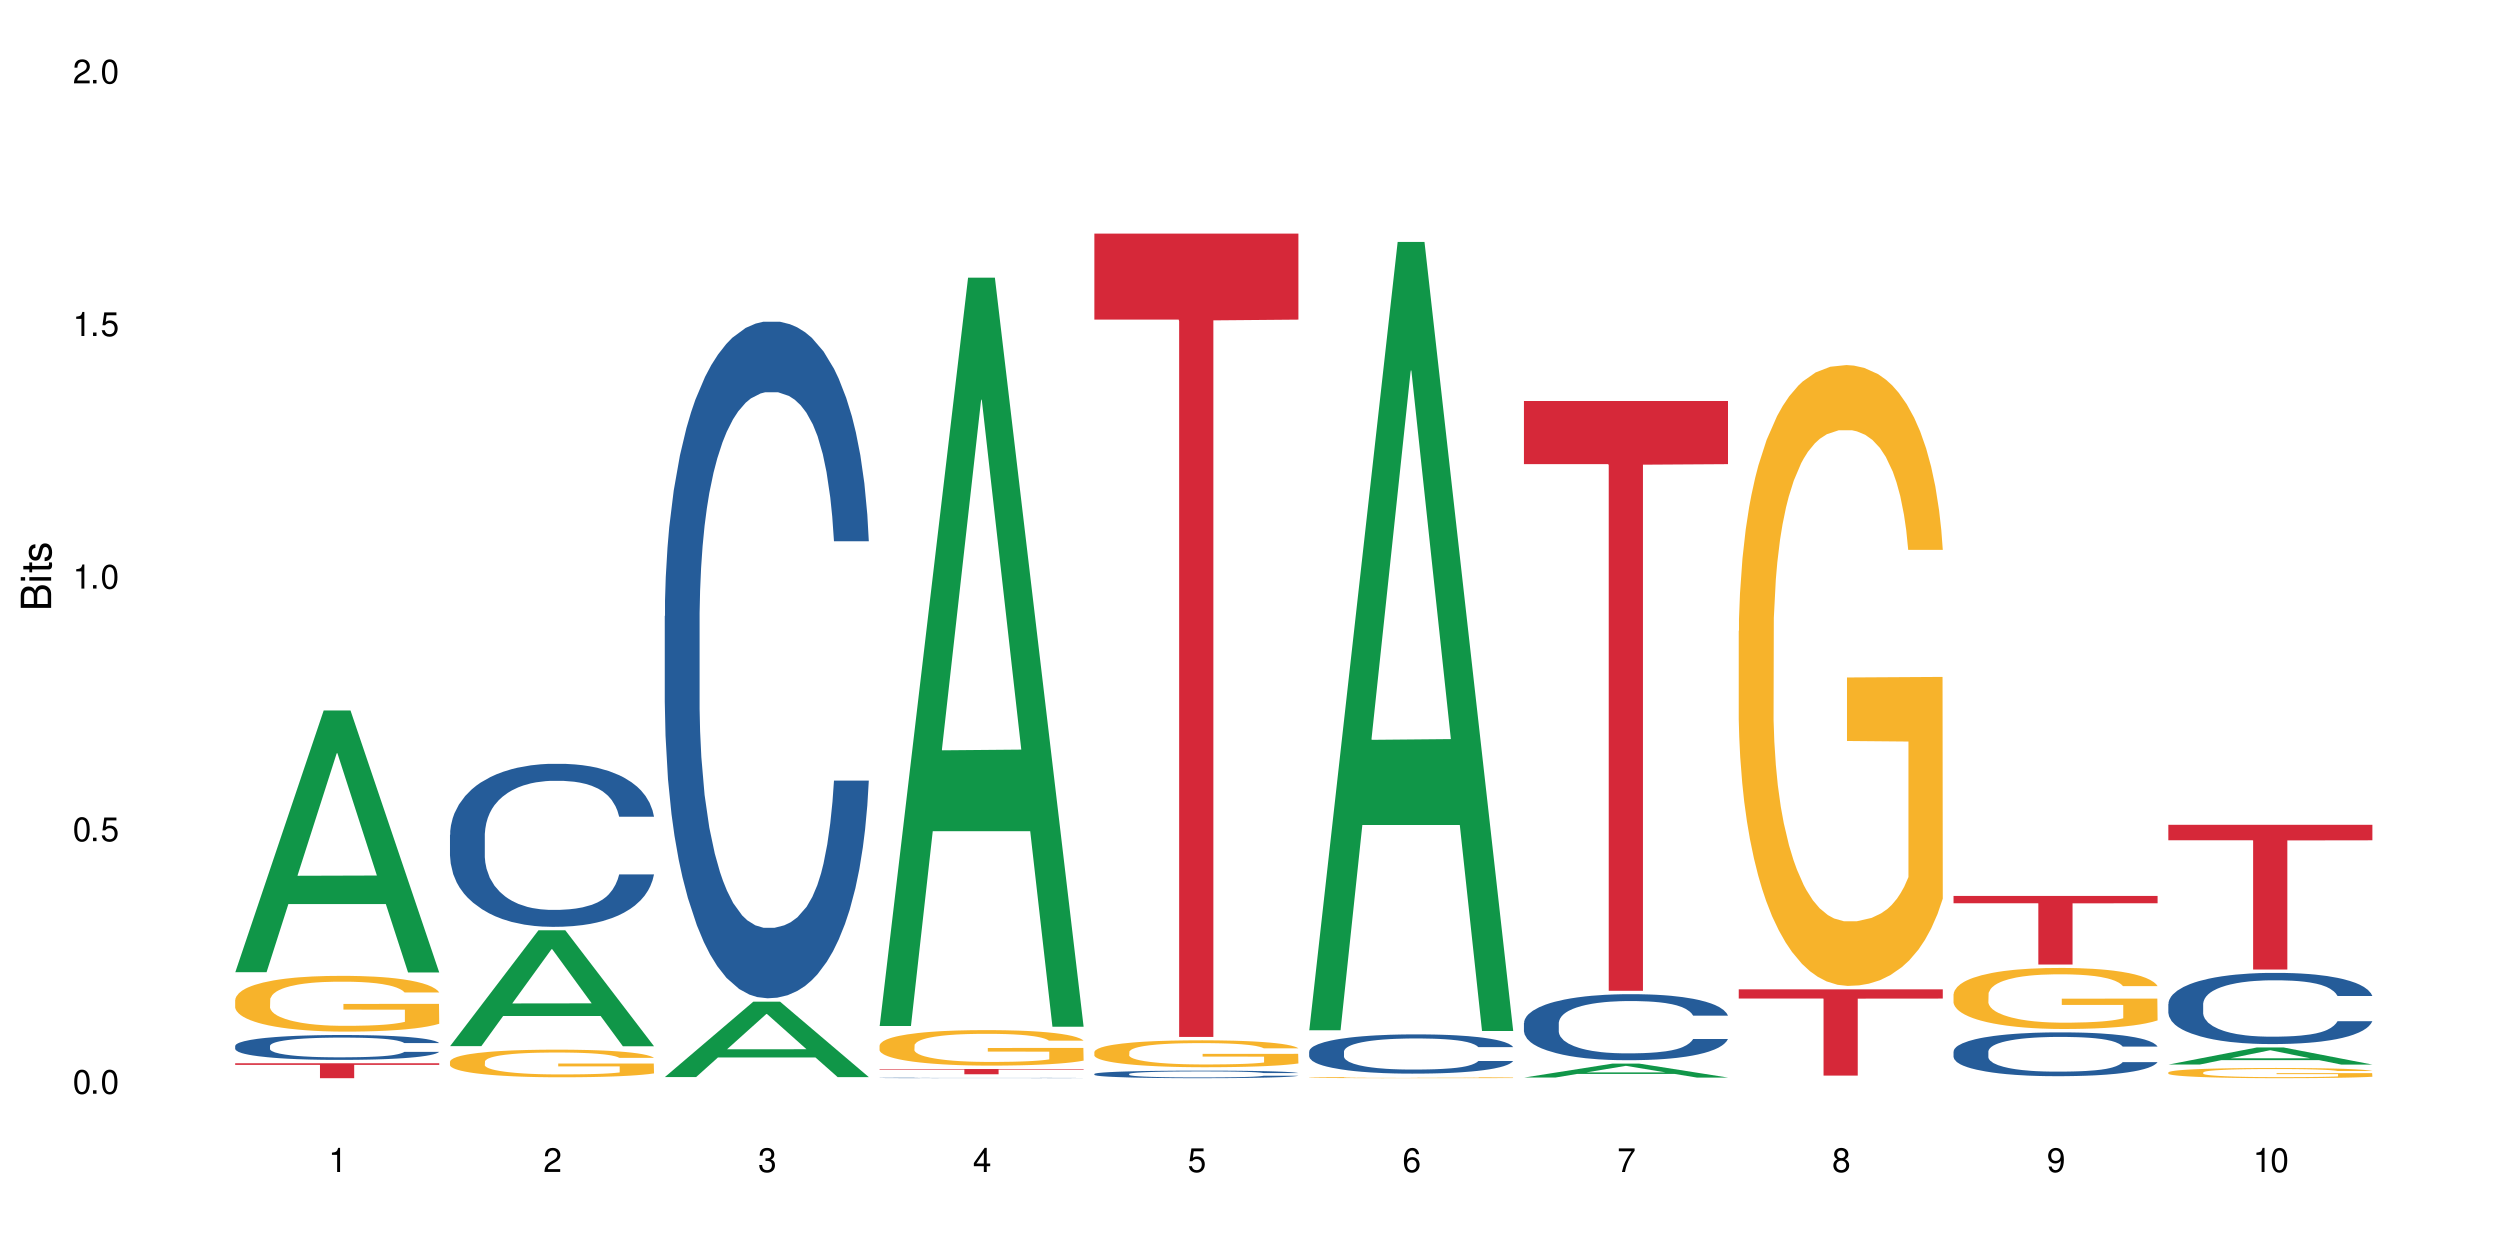 <?xml version="1.0" encoding="UTF-8"?>
<svg xmlns="http://www.w3.org/2000/svg" xmlns:xlink="http://www.w3.org/1999/xlink" width="720" height="360" viewBox="0 0 720 360">
<defs>
<g>
<g id="glyph-0-0">
</g>
<g id="glyph-0-1">
<path d="M 2.641 -6.938 C 2 -6.938 1.422 -6.656 1.078 -6.172 C 0.641 -5.562 0.406 -4.641 0.406 -3.359 C 0.406 -1.016 1.188 0.219 2.641 0.219 C 4.078 0.219 4.859 -1.016 4.859 -3.297 C 4.859 -4.641 4.656 -5.547 4.203 -6.172 C 3.844 -6.656 3.281 -6.938 2.641 -6.938 Z M 2.641 -6.188 C 3.547 -6.188 4 -5.25 4 -3.375 C 4 -1.406 3.562 -0.484 2.625 -0.484 C 1.734 -0.484 1.281 -1.438 1.281 -3.344 C 1.281 -5.25 1.734 -6.188 2.641 -6.188 Z M 2.641 -6.188 "/>
</g>
<g id="glyph-0-2">
<path d="M 1.828 -1 L 0.828 -1 L 0.828 0 L 1.828 0 Z M 1.828 -1 "/>
</g>
<g id="glyph-0-3">
<path d="M 4.562 -6.797 L 1.062 -6.797 L 0.547 -3.094 L 1.328 -3.094 C 1.719 -3.562 2.047 -3.734 2.578 -3.734 C 3.484 -3.734 4.062 -3.109 4.062 -2.094 C 4.062 -1.125 3.484 -0.531 2.578 -0.531 C 1.828 -0.531 1.375 -0.906 1.188 -1.672 L 0.328 -1.672 C 0.453 -1.109 0.547 -0.844 0.75 -0.594 C 1.125 -0.078 1.828 0.219 2.594 0.219 C 3.969 0.219 4.922 -0.781 4.922 -2.219 C 4.922 -3.562 4.031 -4.484 2.719 -4.484 C 2.25 -4.484 1.859 -4.359 1.469 -4.062 L 1.734 -5.969 L 4.562 -5.969 Z M 4.562 -6.797 "/>
</g>
<g id="glyph-0-4">
<path d="M 2.484 -4.938 L 2.484 0 L 3.328 0 L 3.328 -6.938 L 2.766 -6.938 C 2.469 -5.875 2.281 -5.734 0.984 -5.562 L 0.984 -4.938 Z M 2.484 -4.938 "/>
</g>
<g id="glyph-0-5">
<path d="M 4.859 -0.828 L 1.281 -0.828 C 1.359 -1.406 1.672 -1.781 2.5 -2.281 L 3.469 -2.828 C 4.406 -3.344 4.906 -4.062 4.906 -4.906 C 4.906 -5.484 4.672 -6.031 4.266 -6.406 C 3.859 -6.766 3.375 -6.938 2.719 -6.938 C 1.859 -6.938 1.219 -6.625 0.844 -6.031 C 0.609 -5.672 0.5 -5.234 0.484 -4.531 L 1.328 -4.531 C 1.359 -5.016 1.406 -5.281 1.531 -5.516 C 1.75 -5.938 2.188 -6.203 2.703 -6.203 C 3.469 -6.203 4.031 -5.641 4.031 -4.891 C 4.031 -4.344 3.719 -3.859 3.125 -3.516 L 2.234 -3 C 0.812 -2.172 0.406 -1.531 0.328 -0.016 L 4.859 -0.016 Z M 4.859 -0.828 "/>
</g>
<g id="glyph-0-6">
<path d="M 2.125 -3.188 L 2.578 -3.188 C 3.5 -3.188 3.984 -2.766 3.984 -1.922 C 3.984 -1.062 3.469 -0.531 2.594 -0.531 C 1.656 -0.531 1.203 -1 1.156 -2.016 L 0.312 -2.016 C 0.344 -1.453 0.438 -1.094 0.609 -0.781 C 0.953 -0.109 1.625 0.219 2.547 0.219 C 3.953 0.219 4.859 -0.625 4.859 -1.938 C 4.859 -2.828 4.516 -3.297 3.703 -3.594 C 4.344 -3.844 4.656 -4.328 4.656 -5.031 C 4.656 -6.219 3.875 -6.938 2.578 -6.938 C 1.203 -6.938 0.484 -6.172 0.453 -4.703 L 1.297 -4.703 C 1.312 -5.125 1.344 -5.359 1.453 -5.578 C 1.641 -5.969 2.062 -6.203 2.594 -6.203 C 3.344 -6.203 3.797 -5.75 3.797 -5 C 3.797 -4.516 3.609 -4.219 3.25 -4.047 C 3.016 -3.953 2.703 -3.922 2.125 -3.906 Z M 2.125 -3.188 "/>
</g>
<g id="glyph-0-7">
<path d="M 3.141 -1.672 L 3.141 0 L 3.984 0 L 3.984 -1.672 L 4.984 -1.672 L 4.984 -2.438 L 3.984 -2.438 L 3.984 -6.938 L 3.359 -6.938 L 0.266 -2.578 L 0.266 -1.672 Z M 3.141 -2.438 L 1 -2.438 L 3.141 -5.5 Z M 3.141 -2.438 "/>
</g>
<g id="glyph-0-8">
<path d="M 4.781 -5.125 C 4.609 -6.266 3.891 -6.938 2.844 -6.938 C 2.094 -6.938 1.422 -6.578 1.031 -5.953 C 0.594 -5.266 0.406 -4.422 0.406 -3.172 C 0.406 -2 0.578 -1.25 0.984 -0.641 C 1.359 -0.078 1.953 0.219 2.703 0.219 C 3.984 0.219 4.922 -0.75 4.922 -2.094 C 4.922 -3.375 4.062 -4.281 2.844 -4.281 C 2.172 -4.281 1.641 -4.031 1.281 -3.516 C 1.281 -5.234 1.828 -6.188 2.797 -6.188 C 3.391 -6.188 3.797 -5.797 3.938 -5.125 Z M 2.734 -3.531 C 3.547 -3.531 4.062 -2.953 4.062 -2.031 C 4.062 -1.156 3.484 -0.531 2.703 -0.531 C 1.922 -0.531 1.328 -1.188 1.328 -2.078 C 1.328 -2.938 1.906 -3.531 2.734 -3.531 Z M 2.734 -3.531 "/>
</g>
<g id="glyph-0-9">
<path d="M 4.984 -6.797 L 0.438 -6.797 L 0.438 -5.969 L 4.109 -5.969 C 2.5 -3.656 1.828 -2.234 1.328 0 L 2.219 0 C 2.594 -2.172 3.453 -4.047 4.984 -6.094 Z M 4.984 -6.797 "/>
</g>
<g id="glyph-0-10">
<path d="M 3.75 -3.656 C 4.469 -4.094 4.688 -4.438 4.688 -5.078 C 4.688 -6.172 3.844 -6.938 2.641 -6.938 C 1.438 -6.938 0.594 -6.172 0.594 -5.094 C 0.594 -4.438 0.812 -4.094 1.516 -3.656 C 0.734 -3.266 0.359 -2.703 0.359 -1.922 C 0.359 -0.656 1.281 0.219 2.641 0.219 C 3.984 0.219 4.922 -0.656 4.922 -1.922 C 4.922 -2.703 4.531 -3.266 3.75 -3.656 Z M 2.641 -6.188 C 3.359 -6.188 3.812 -5.75 3.812 -5.062 C 3.812 -4.406 3.344 -3.984 2.641 -3.984 C 1.922 -3.984 1.453 -4.406 1.453 -5.078 C 1.453 -5.75 1.922 -6.188 2.641 -6.188 Z M 2.641 -3.266 C 3.484 -3.266 4.062 -2.719 4.062 -1.906 C 4.062 -1.078 3.484 -0.531 2.625 -0.531 C 1.797 -0.531 1.219 -1.094 1.219 -1.906 C 1.219 -2.719 1.781 -3.266 2.641 -3.266 Z M 2.641 -3.266 "/>
</g>
<g id="glyph-0-11">
<path d="M 0.516 -1.578 C 0.672 -0.453 1.406 0.219 2.438 0.219 C 3.188 0.219 3.859 -0.141 4.266 -0.766 C 4.688 -1.453 4.891 -2.297 4.891 -3.547 C 4.891 -4.719 4.703 -5.453 4.312 -6.078 C 3.938 -6.641 3.344 -6.938 2.594 -6.938 C 1.297 -6.938 0.359 -5.969 0.359 -4.625 C 0.359 -3.344 1.234 -2.453 2.453 -2.453 C 3.094 -2.453 3.578 -2.672 4.016 -3.203 C 4 -1.484 3.469 -0.531 2.5 -0.531 C 1.906 -0.531 1.484 -0.906 1.359 -1.578 Z M 2.578 -6.203 C 3.375 -6.203 3.969 -5.531 3.969 -4.641 C 3.969 -3.797 3.391 -3.188 2.547 -3.188 C 1.734 -3.188 1.234 -3.766 1.234 -4.688 C 1.234 -5.562 1.797 -6.203 2.578 -6.203 Z M 2.578 -6.203 "/>
</g>
<g id="glyph-1-0">
</g>
<g id="glyph-1-1">
<path d="M 0 -0.953 L 0 -4.891 C 0 -5.719 -0.234 -6.344 -0.734 -6.797 C -1.188 -7.234 -1.812 -7.469 -2.5 -7.469 C -3.547 -7.469 -4.188 -7 -4.625 -5.875 C -4.984 -6.688 -5.625 -7.094 -6.531 -7.094 C -7.172 -7.094 -7.734 -6.859 -8.141 -6.391 C -8.562 -5.922 -8.75 -5.344 -8.75 -4.5 L -8.75 -0.953 Z M -4.984 -2.062 L -7.766 -2.062 L -7.766 -4.219 C -7.766 -4.844 -7.688 -5.203 -7.453 -5.5 C -7.219 -5.812 -6.859 -5.969 -6.375 -5.969 C -5.891 -5.969 -5.531 -5.812 -5.297 -5.5 C -5.062 -5.203 -4.984 -4.844 -4.984 -4.219 Z M -0.984 -2.062 L -4 -2.062 L -4 -4.781 C -4 -5.766 -3.438 -6.359 -2.484 -6.359 C -1.547 -6.359 -0.984 -5.766 -0.984 -4.781 Z M -0.984 -2.062 "/>
</g>
<g id="glyph-1-2">
<path d="M -6.281 -1.797 L -6.281 -0.797 L 0 -0.797 L 0 -1.797 Z M -8.75 -1.797 L -8.75 -0.797 L -7.484 -0.797 L -7.484 -1.797 Z M -8.75 -1.797 "/>
</g>
<g id="glyph-1-3">
<path d="M -6.281 -3.047 L -6.281 -2.016 L -8.016 -2.016 L -8.016 -1.016 L -6.281 -1.016 L -6.281 -0.172 L -5.469 -0.172 L -5.469 -1.016 L -0.719 -1.016 C -0.078 -1.016 0.281 -1.453 0.281 -2.234 C 0.281 -2.5 0.25 -2.719 0.188 -3.047 L -0.641 -3.047 C -0.609 -2.906 -0.594 -2.766 -0.594 -2.562 C -0.594 -2.141 -0.719 -2.016 -1.156 -2.016 L -5.469 -2.016 L -5.469 -3.047 Z M -6.281 -3.047 "/>
</g>
<g id="glyph-1-4">
<path d="M -4.531 -5.25 C -5.766 -5.25 -6.469 -4.422 -6.469 -2.969 C -6.469 -1.516 -5.719 -0.562 -4.547 -0.562 C -3.562 -0.562 -3.094 -1.062 -2.734 -2.562 L -2.516 -3.484 C -2.344 -4.188 -2.094 -4.469 -1.641 -4.469 C -1.047 -4.469 -0.641 -3.875 -0.641 -3 C -0.641 -2.453 -0.797 -2 -1.062 -1.75 C -1.25 -1.594 -1.422 -1.531 -1.875 -1.469 L -1.875 -0.406 C -0.422 -0.453 0.281 -1.266 0.281 -2.922 C 0.281 -4.5 -0.5 -5.516 -1.719 -5.516 C -2.656 -5.516 -3.172 -4.984 -3.469 -3.734 L -3.703 -2.766 C -3.891 -1.953 -4.156 -1.609 -4.594 -1.609 C -5.188 -1.609 -5.547 -2.125 -5.547 -2.938 C -5.547 -3.75 -5.203 -4.172 -4.531 -4.203 Z M -4.531 -5.25 "/>
</g>
</g>
</defs>
<rect x="-72" y="-36" width="864" height="432" fill="rgb(100%, 100%, 100%)" fill-opacity="1"/>
<path fill-rule="nonzero" fill="rgb(6.275%, 58.824%, 28.235%)" fill-opacity="1" d="M 67.73 279.996 L 67.793 279.926 L 93.223 204.613 L 100.945 204.613 L 126.5 280.066 L 117.52 280.066 L 111.117 260.371 L 83.051 260.371 L 76.773 279.996 L 67.73 279.996 L 85.75 252.223 L 108.543 252.152 L 97.176 216.941 L 97.051 216.867 L 96.926 217.082 L 85.688 252.152 L 85.75 252.223 Z M 67.73 279.996 "/>
<path fill-rule="nonzero" fill="rgb(14.51%, 36.078%, 60%)" fill-opacity="1" d="M 67.73 301.203 L 67.801 301.195 L 67.801 301.039 L 68.02 300.789 L 68.52 300.477 L 69.02 300.262 L 70.312 299.875 L 72.102 299.5 L 73.965 299.211 L 75.328 299.043 L 76.547 298.91 L 79.34 298.668 L 81.133 298.543 L 83.066 298.434 L 85.434 298.32 L 87.152 298.258 L 91.023 298.152 L 93.891 298.105 L 96.113 298.086 L 100.914 298.086 L 103.781 298.113 L 105.859 298.145 L 108.152 298.195 L 110.086 298.258 L 113.457 298.398 L 116.465 298.582 L 117.828 298.688 L 119.977 298.891 L 121.625 299.09 L 122.773 299.258 L 124.062 299.5 L 125.207 299.797 L 126.07 300.129 L 126.5 300.41 L 116.465 300.41 L 115.965 300.148 L 115.391 299.945 L 114.316 299.676 L 113.238 299.488 L 111.734 299.297 L 110.375 299.172 L 108.512 299.047 L 106.863 298.969 L 105.141 298.91 L 103.492 298.871 L 100.34 298.832 L 96.684 298.832 L 95.324 298.844 L 92.527 298.898 L 91.023 298.945 L 88.871 299.035 L 87.367 299.121 L 85.578 299.25 L 84.359 299.363 L 82.852 299.535 L 81.777 299.684 L 80.559 299.898 L 79.844 300.062 L 79.199 300.246 L 78.625 300.465 L 78.195 300.691 L 77.906 300.934 L 77.766 301.172 L 77.766 302.188 L 77.906 302.422 L 78.266 302.695 L 79.199 303.098 L 80.559 303.445 L 82.137 303.719 L 83.641 303.914 L 84.5 304.008 L 85.648 304.113 L 87.441 304.242 L 90.02 304.375 L 91.523 304.426 L 93.816 304.477 L 96.184 304.504 L 99.336 304.504 L 102.133 304.477 L 103.996 304.445 L 105.93 304.395 L 108.582 304.281 L 110.23 304.176 L 111.664 304.051 L 112.738 303.93 L 113.457 303.824 L 114.531 303.621 L 115.391 303.398 L 116.035 303.168 L 116.465 302.945 L 126.5 302.945 L 126.07 303.207 L 125.422 303.465 L 124.777 303.652 L 123.777 303.883 L 122.629 304.086 L 120.98 304.316 L 119.617 304.465 L 117.828 304.629 L 116.18 304.754 L 114.387 304.863 L 111.734 304.996 L 110.016 305.062 L 108.152 305.121 L 105.93 305.172 L 103.137 305.219 L 100.125 305.246 L 97.328 305.25 L 94.32 305.238 L 92.098 305.211 L 89.16 305.152 L 85.504 305.035 L 82.852 304.91 L 80.773 304.785 L 78.984 304.656 L 76.977 304.477 L 74.395 304.191 L 72.82 303.969 L 71.746 303.785 L 70.527 303.527 L 69.664 303.301 L 68.664 302.934 L 67.945 302.469 L 67.73 302.105 Z M 67.73 301.203 "/>
<path fill-rule="nonzero" fill="rgb(96.863%, 70.196%, 16.863%)" fill-opacity="1" d="M 67.73 287.926 L 67.801 287.91 L 67.801 287.617 L 68.09 286.957 L 68.805 286.047 L 69.738 285.297 L 70.742 284.711 L 71.387 284.402 L 72.461 283.965 L 73.395 283.641 L 75.758 282.98 L 78.77 282.363 L 80.418 282.102 L 82.281 281.852 L 84.93 281.57 L 86.148 281.469 L 89.875 281.234 L 94.105 281.086 L 98.762 281.043 L 100.914 281.059 L 103.852 281.117 L 107.863 281.277 L 110.16 281.426 L 111.949 281.57 L 113.812 281.762 L 116.105 282.055 L 118.258 282.406 L 119.977 282.762 L 121.695 283.199 L 123.129 283.668 L 124.348 284.184 L 125.422 284.801 L 126.07 285.312 L 126.5 285.828 L 116.535 285.828 L 115.965 285.312 L 115.32 284.918 L 114.242 284.434 L 113.168 284.082 L 112.094 283.801 L 110.086 283.422 L 108.367 283.184 L 106.215 282.98 L 104.137 282.848 L 101.773 282.762 L 100.34 282.73 L 96.543 282.73 L 93.102 282.832 L 91.094 282.949 L 89.66 283.066 L 87.656 283.289 L 86.438 283.465 L 85.719 283.582 L 83.57 284.035 L 82.137 284.445 L 81.348 284.727 L 80.344 285.168 L 79.629 285.562 L 78.84 286.148 L 78.41 286.59 L 77.836 287.586 L 77.766 290.227 L 77.98 290.785 L 78.41 291.387 L 78.984 291.914 L 79.844 292.473 L 80.703 292.898 L 82.207 293.469 L 83.496 293.852 L 84.5 294.102 L 86.438 294.496 L 87.227 294.629 L 89.09 294.895 L 91.023 295.098 L 93.387 295.273 L 95.18 295.363 L 98.047 295.438 L 101.703 295.438 L 106 295.348 L 108.727 295.23 L 110.59 295.113 L 111.809 295.012 L 113.312 294.848 L 114.387 294.703 L 115.391 294.543 L 116.609 294.293 L 116.609 290.785 L 98.906 290.77 L 98.906 289.129 L 126.426 289.113 L 126.5 294.848 L 124.992 295.246 L 123.129 295.629 L 121.34 295.922 L 119.477 296.172 L 116.824 296.449 L 114.672 296.625 L 111.375 296.832 L 108.367 296.961 L 105.215 297.051 L 102.418 297.094 L 99.121 297.109 L 96.184 297.078 L 93.031 296.992 L 90.52 296.875 L 88.227 296.727 L 85.934 296.535 L 83.066 296.23 L 81.203 295.98 L 79.27 295.672 L 77.336 295.305 L 75.613 294.91 L 74.469 294.602 L 73.32 294.246 L 72.102 293.809 L 70.957 293.309 L 70.098 292.855 L 69.309 292.34 L 68.734 291.855 L 68.16 291.195 L 67.875 290.668 L 67.73 290.215 Z M 67.73 287.926 "/>
<path fill-rule="nonzero" fill="rgb(83.922%, 15.686%, 22.353%)" fill-opacity="1" d="M 67.73 306.227 L 126.5 306.227 L 126.5 306.688 L 102.008 306.691 L 102.008 310.52 L 92.152 310.52 L 92.152 306.695 L 92.008 306.688 L 67.73 306.688 Z M 67.73 306.227 "/>
<path fill-rule="nonzero" fill="rgb(6.275%, 58.824%, 28.235%)" fill-opacity="1" d="M 129.594 301.289 L 129.656 301.258 L 155.082 267.914 L 162.805 267.914 L 188.359 301.32 L 179.383 301.32 L 172.977 292.602 L 144.91 292.602 L 138.633 301.289 L 129.594 301.289 L 147.613 288.992 L 170.402 288.961 L 159.039 273.371 L 158.914 273.34 L 158.789 273.434 L 147.547 288.961 L 147.613 288.992 Z M 129.594 301.289 "/>
<path fill-rule="nonzero" fill="rgb(14.51%, 36.078%, 60%)" fill-opacity="1" d="M 129.594 240.414 L 129.664 240.371 L 129.664 239.344 L 129.879 237.711 L 130.379 235.652 L 130.883 234.234 L 132.172 231.703 L 133.965 229.258 L 135.828 227.371 L 137.188 226.254 L 138.406 225.395 L 141.203 223.809 L 142.992 222.992 L 144.93 222.262 L 147.293 221.535 L 149.016 221.105 L 152.883 220.418 L 155.75 220.117 L 157.973 219.988 L 162.773 219.988 L 165.641 220.16 L 167.719 220.375 L 170.012 220.719 L 171.949 221.105 L 175.316 222.051 L 178.324 223.25 L 179.688 223.938 L 181.836 225.266 L 183.484 226.555 L 184.633 227.672 L 185.922 229.258 L 187.07 231.188 L 187.93 233.379 L 188.359 235.223 L 178.324 235.223 L 177.824 233.508 L 177.25 232.176 L 176.176 230.418 L 175.102 229.172 L 173.598 227.93 L 172.234 227.113 L 170.371 226.297 L 168.723 225.781 L 167.004 225.395 L 165.355 225.137 L 162.199 224.883 L 158.547 224.883 L 157.184 224.969 L 154.391 225.309 L 152.883 225.609 L 150.734 226.211 L 149.23 226.77 L 147.438 227.629 L 146.219 228.355 L 144.715 229.473 L 143.641 230.461 L 142.422 231.875 L 141.703 232.949 L 141.059 234.152 L 140.484 235.566 L 140.055 237.07 L 139.77 238.656 L 139.625 240.203 L 139.625 246.852 L 139.77 248.398 L 140.129 250.199 L 141.059 252.816 L 142.422 255.094 L 143.996 256.895 L 145.504 258.184 L 146.363 258.781 L 147.508 259.469 L 149.301 260.328 L 151.879 261.188 L 153.387 261.527 L 155.68 261.871 L 158.043 262.043 L 161.199 262.043 L 163.992 261.871 L 165.855 261.656 L 167.789 261.316 L 170.441 260.586 L 172.09 259.898 L 173.523 259.082 L 174.598 258.27 L 175.316 257.582 L 176.391 256.25 L 177.25 254.793 L 177.895 253.289 L 178.324 251.832 L 188.359 251.832 L 187.93 253.547 L 187.285 255.223 L 186.641 256.465 L 185.637 257.969 L 184.488 259.297 L 182.84 260.801 L 181.48 261.785 L 179.688 262.859 L 178.039 263.676 L 176.246 264.406 L 173.598 265.262 L 171.875 265.691 L 170.012 266.078 L 167.789 266.422 L 164.996 266.723 L 161.984 266.895 L 159.191 266.938 L 156.18 266.852 L 153.957 266.68 L 151.02 266.293 L 147.367 265.52 L 144.715 264.703 L 142.637 263.891 L 140.844 263.031 L 138.836 261.871 L 136.258 259.984 L 134.68 258.523 L 133.605 257.324 L 132.387 255.648 L 131.527 254.148 L 130.523 251.746 L 129.809 248.699 L 129.594 246.336 Z M 129.594 240.414 "/>
<path fill-rule="nonzero" fill="rgb(96.863%, 70.196%, 16.863%)" fill-opacity="1" d="M 129.594 305.711 L 129.664 305.703 L 129.664 305.555 L 129.949 305.23 L 130.668 304.777 L 131.598 304.406 L 132.602 304.117 L 133.246 303.965 L 134.32 303.746 L 135.254 303.586 L 137.617 303.258 L 140.629 302.953 L 142.277 302.82 L 144.141 302.699 L 146.793 302.559 L 148.012 302.508 L 151.738 302.395 L 155.965 302.32 L 160.625 302.297 L 162.773 302.305 L 165.711 302.336 L 169.727 302.414 L 172.02 302.488 L 173.812 302.559 L 175.676 302.656 L 177.969 302.801 L 180.117 302.977 L 181.836 303.148 L 183.559 303.367 L 184.992 303.602 L 186.211 303.855 L 187.285 304.16 L 187.93 304.414 L 188.359 304.668 L 178.398 304.668 L 177.824 304.414 L 177.18 304.219 L 176.105 303.977 L 175.031 303.805 L 173.953 303.664 L 171.949 303.477 L 170.227 303.359 L 168.078 303.258 L 166 303.191 L 163.633 303.148 L 162.199 303.133 L 158.402 303.133 L 154.961 303.184 L 152.957 303.242 L 151.523 303.301 L 149.516 303.41 L 148.297 303.5 L 147.582 303.555 L 145.43 303.781 L 143.996 303.984 L 143.207 304.125 L 142.207 304.344 L 141.488 304.539 L 140.699 304.828 L 140.27 305.047 L 139.695 305.543 L 139.625 306.852 L 139.84 307.129 L 140.27 307.426 L 140.844 307.688 L 141.703 307.965 L 142.562 308.176 L 144.07 308.457 L 145.359 308.648 L 146.363 308.77 L 148.297 308.969 L 149.086 309.031 L 150.949 309.164 L 152.883 309.266 L 155.25 309.352 L 157.039 309.395 L 159.906 309.434 L 163.562 309.434 L 167.863 309.391 L 170.586 309.332 L 172.449 309.273 L 173.668 309.223 L 175.172 309.141 L 176.246 309.07 L 177.25 308.988 L 178.469 308.867 L 178.469 307.129 L 160.766 307.121 L 160.766 306.305 L 188.289 306.297 L 188.359 309.141 L 186.855 309.34 L 184.992 309.527 L 183.199 309.672 L 181.336 309.797 L 178.684 309.934 L 176.535 310.023 L 173.238 310.125 L 170.227 310.188 L 167.074 310.234 L 164.277 310.254 L 160.984 310.262 L 158.043 310.246 L 154.891 310.203 L 152.383 310.145 L 150.09 310.074 L 147.797 309.977 L 144.93 309.824 L 143.066 309.703 L 141.129 309.551 L 139.195 309.367 L 137.477 309.172 L 136.328 309.02 L 135.184 308.844 L 133.965 308.625 L 132.816 308.379 L 131.957 308.152 L 131.168 307.898 L 130.594 307.656 L 130.023 307.332 L 129.734 307.07 L 129.594 306.844 Z M 129.594 305.711 "/>
<path fill-rule="nonzero" fill="rgb(6.275%, 58.824%, 28.235%)" fill-opacity="1" d="M 191.453 310.191 L 191.516 310.172 L 216.945 288.488 L 224.668 288.488 L 250.219 310.211 L 241.242 310.211 L 234.84 304.543 L 206.773 304.543 L 200.492 310.191 L 191.453 310.191 L 209.473 302.195 L 232.266 302.176 L 220.898 292.039 L 220.773 292.016 L 220.648 292.078 L 209.41 302.176 L 209.473 302.195 Z M 191.453 310.191 "/>
<path fill-rule="nonzero" fill="rgb(14.51%, 36.078%, 60%)" fill-opacity="1" d="M 191.453 177.441 L 191.523 177.262 L 191.523 172.988 L 191.738 166.219 L 192.242 157.672 L 192.742 151.793 L 194.031 141.285 L 195.824 131.133 L 197.688 123.297 L 199.051 118.664 L 200.27 115.102 L 203.062 108.512 L 204.855 105.129 L 206.789 102.102 L 209.156 99.074 L 210.875 97.293 L 214.746 94.441 L 217.613 93.195 L 219.832 92.66 L 224.637 92.66 L 227.5 93.375 L 229.582 94.266 L 231.875 95.688 L 233.809 97.293 L 237.176 101.211 L 240.188 106.195 L 241.547 109.047 L 243.699 114.566 L 245.348 119.91 L 246.492 124.543 L 247.785 131.133 L 248.93 139.148 L 249.789 148.23 L 250.219 155.891 L 240.188 155.891 L 239.684 148.766 L 239.113 143.242 L 238.035 135.941 L 236.961 130.777 L 235.457 125.609 L 234.094 122.227 L 232.23 118.844 L 230.582 116.707 L 228.863 115.102 L 227.215 114.035 L 224.062 112.965 L 220.406 112.965 L 219.043 113.32 L 216.25 114.746 L 214.746 115.992 L 212.594 118.488 L 211.09 120.801 L 209.297 124.363 L 208.078 127.391 L 206.574 132.023 L 205.5 136.121 L 204.281 141.996 L 203.566 146.449 L 202.918 151.438 L 202.348 157.312 L 201.918 163.547 L 201.629 170.137 L 201.484 176.551 L 201.484 204.156 L 201.629 210.57 L 201.988 218.051 L 202.918 228.914 L 204.281 238.352 L 205.859 245.832 L 207.363 251.176 L 208.223 253.672 L 209.371 256.52 L 211.16 260.082 L 213.742 263.645 L 215.246 265.07 L 217.539 266.496 L 219.906 267.207 L 223.059 267.207 L 225.852 266.496 L 227.715 265.605 L 229.652 264.18 L 232.305 261.152 L 233.953 258.301 L 235.387 254.918 L 236.461 251.535 L 237.176 248.684 L 238.254 243.164 L 239.113 237.105 L 239.758 230.871 L 240.188 224.816 L 250.219 224.816 L 249.789 231.941 L 249.145 238.887 L 248.5 244.051 L 247.496 250.285 L 246.352 255.809 L 244.703 262.043 L 243.34 266.137 L 241.547 270.59 L 239.898 273.977 L 238.109 277.004 L 235.457 280.566 L 233.738 282.348 L 231.875 283.949 L 229.652 285.375 L 226.855 286.621 L 223.848 287.332 L 221.051 287.512 L 218.043 287.156 L 215.82 286.441 L 212.883 284.84 L 209.227 281.633 L 206.574 278.25 L 204.496 274.867 L 202.703 271.305 L 200.699 266.496 L 198.117 258.656 L 196.543 252.602 L 195.465 247.613 L 194.246 240.668 L 193.387 234.434 L 192.383 224.461 L 191.668 211.816 L 191.453 202.02 Z M 191.453 177.441 "/>
<path fill-rule="nonzero" fill="rgb(6.275%, 58.824%, 28.235%)" fill-opacity="1" d="M 253.312 295.492 L 253.375 295.289 L 278.805 79.973 L 286.527 79.973 L 312.082 295.695 L 303.102 295.695 L 296.699 239.383 L 268.633 239.383 L 262.355 295.492 L 253.312 295.492 L 271.332 216.09 L 294.125 215.887 L 282.762 115.215 L 282.633 115.012 L 282.508 115.621 L 271.27 215.887 L 271.332 216.09 Z M 253.312 295.492 "/>
<path fill-rule="nonzero" fill="rgb(14.51%, 36.078%, 60%)" fill-opacity="1" d="M 253.312 310.434 L 253.387 310.434 L 253.387 310.43 L 253.602 310.422 L 254.102 310.418 L 254.605 310.41 L 255.895 310.402 L 257.684 310.395 L 259.547 310.391 L 260.91 310.387 L 262.129 310.383 L 264.922 310.379 L 266.715 310.375 L 268.652 310.371 L 271.016 310.371 L 272.734 310.367 L 276.605 310.367 L 279.473 310.363 L 286.496 310.363 L 289.363 310.367 L 295.668 310.367 L 299.039 310.371 L 302.047 310.375 L 303.41 310.379 L 305.559 310.383 L 307.207 310.387 L 308.355 310.391 L 309.645 310.395 L 310.793 310.402 L 312.082 310.414 L 302.047 310.414 L 301.547 310.41 L 300.973 310.406 L 299.898 310.398 L 298.824 310.395 L 297.316 310.391 L 295.957 310.387 L 294.094 310.387 L 292.445 310.383 L 289.074 310.383 L 285.922 310.379 L 282.266 310.379 L 280.906 310.383 L 276.605 310.383 L 274.457 310.387 L 272.949 310.387 L 271.16 310.391 L 269.941 310.391 L 268.434 310.395 L 267.359 310.398 L 266.141 310.402 L 265.426 310.406 L 264.781 310.41 L 264.207 310.418 L 263.777 310.422 L 263.492 310.426 L 263.348 310.43 L 263.348 310.453 L 263.492 310.457 L 263.848 310.465 L 264.781 310.473 L 266.141 310.48 L 267.719 310.488 L 269.223 310.492 L 270.082 310.492 L 271.23 310.496 L 273.023 310.496 L 275.602 310.5 L 277.105 310.5 L 279.402 310.504 L 289.578 310.504 L 291.512 310.5 L 294.164 310.5 L 295.812 310.496 L 297.246 310.492 L 298.32 310.492 L 299.039 310.488 L 300.113 310.484 L 300.973 310.48 L 301.617 310.473 L 302.047 310.469 L 312.082 310.469 L 311.652 310.477 L 310.363 310.484 L 309.359 310.488 L 308.211 310.496 L 306.562 310.5 L 305.203 310.504 L 303.41 310.508 L 301.762 310.508 L 299.969 310.512 L 297.316 310.516 L 293.734 310.516 L 291.512 310.52 L 277.68 310.52 L 274.742 310.516 L 271.086 310.516 L 268.434 310.512 L 266.355 310.508 L 264.566 310.508 L 262.559 310.504 L 259.98 310.496 L 258.402 310.492 L 257.328 310.488 L 256.109 310.48 L 255.25 310.477 L 254.246 310.469 L 253.527 310.461 L 253.312 310.453 Z M 253.312 310.434 "/>
<path fill-rule="nonzero" fill="rgb(96.863%, 70.196%, 16.863%)" fill-opacity="1" d="M 253.312 301.051 L 253.387 301.043 L 253.387 300.855 L 253.672 300.438 L 254.387 299.855 L 255.32 299.379 L 256.324 299.008 L 256.969 298.812 L 258.043 298.531 L 258.977 298.324 L 261.34 297.906 L 264.352 297.512 L 266 297.344 L 267.863 297.188 L 270.516 297.008 L 271.73 296.941 L 275.461 296.793 L 279.688 296.699 L 284.348 296.672 L 286.496 296.684 L 289.434 296.719 L 293.449 296.82 L 295.742 296.914 L 297.531 297.008 L 299.395 297.129 L 301.691 297.316 L 303.84 297.539 L 305.559 297.766 L 307.281 298.047 L 308.715 298.344 L 309.93 298.672 L 311.008 299.062 L 311.652 299.391 L 312.082 299.719 L 302.121 299.719 L 301.547 299.391 L 300.902 299.137 L 299.824 298.828 L 298.75 298.605 L 297.676 298.43 L 295.668 298.184 L 293.949 298.035 L 291.801 297.906 L 289.723 297.82 L 287.355 297.766 L 285.922 297.746 L 282.125 297.746 L 278.684 297.812 L 276.676 297.887 L 275.242 297.961 L 273.238 298.102 L 272.02 298.215 L 271.301 298.289 L 269.152 298.578 L 267.719 298.84 L 266.93 299.016 L 265.926 299.297 L 265.211 299.547 L 264.422 299.922 L 263.992 300.203 L 263.418 300.836 L 263.348 302.52 L 263.562 302.875 L 263.992 303.258 L 264.566 303.594 L 265.426 303.949 L 266.285 304.219 L 267.789 304.582 L 269.082 304.824 L 270.082 304.984 L 272.02 305.234 L 272.809 305.32 L 274.672 305.488 L 276.605 305.617 L 278.973 305.73 L 280.762 305.785 L 283.629 305.832 L 287.285 305.832 L 291.586 305.777 L 294.309 305.703 L 296.172 305.629 L 297.391 305.562 L 298.895 305.461 L 299.969 305.367 L 300.973 305.266 L 302.191 305.105 L 302.191 302.875 L 284.488 302.863 L 284.488 301.816 L 312.008 301.809 L 312.082 305.461 L 310.578 305.711 L 308.715 305.957 L 306.922 306.141 L 305.059 306.301 L 302.406 306.477 L 300.258 306.59 L 296.961 306.723 L 293.949 306.805 L 290.797 306.859 L 288 306.891 L 284.703 306.898 L 281.766 306.879 L 278.613 306.824 L 276.105 306.75 L 273.812 306.656 L 271.516 306.535 L 268.652 306.34 L 266.789 306.18 L 264.852 305.984 L 262.918 305.75 L 261.195 305.496 L 260.051 305.301 L 258.902 305.078 L 257.684 304.797 L 256.539 304.48 L 255.68 304.191 L 254.891 303.863 L 254.316 303.555 L 253.742 303.137 L 253.457 302.797 L 253.312 302.508 Z M 253.312 301.051 "/>
<path fill-rule="nonzero" fill="rgb(83.922%, 15.686%, 22.353%)" fill-opacity="1" d="M 253.312 307.875 L 312.082 307.875 L 312.082 308.039 L 287.59 308.039 L 287.59 309.387 L 277.734 309.387 L 277.734 308.039 L 253.312 308.039 Z M 253.312 307.875 "/>
<path fill-rule="nonzero" fill="rgb(14.51%, 36.078%, 60%)" fill-opacity="1" d="M 315.176 309.289 L 315.246 309.289 L 315.246 309.238 L 315.461 309.164 L 315.961 309.07 L 316.465 309.004 L 317.754 308.887 L 319.547 308.773 L 321.41 308.684 L 322.77 308.633 L 323.988 308.594 L 326.785 308.52 L 328.578 308.48 L 330.512 308.449 L 332.875 308.414 L 334.598 308.395 L 338.465 308.363 L 341.332 308.348 L 343.555 308.344 L 348.355 308.344 L 351.223 308.352 L 353.301 308.359 L 355.594 308.375 L 357.531 308.395 L 360.898 308.438 L 363.91 308.492 L 365.27 308.523 L 367.422 308.586 L 369.07 308.648 L 370.215 308.699 L 371.504 308.773 L 372.652 308.863 L 373.512 308.965 L 373.941 309.047 L 363.91 309.047 L 363.406 308.969 L 362.832 308.906 L 361.758 308.824 L 360.684 308.77 L 359.18 308.711 L 357.816 308.672 L 355.953 308.633 L 354.305 308.609 L 352.586 308.594 L 350.938 308.582 L 347.785 308.57 L 344.129 308.57 L 342.766 308.574 L 339.973 308.59 L 338.465 308.602 L 336.316 308.629 L 334.812 308.656 L 333.02 308.695 L 331.801 308.73 L 330.297 308.781 L 329.223 308.828 L 328.004 308.895 L 327.285 308.941 L 326.641 309 L 326.066 309.066 L 325.637 309.133 L 325.352 309.207 L 325.207 309.281 L 325.207 309.59 L 325.352 309.66 L 325.711 309.742 L 326.641 309.863 L 328.004 309.969 L 329.578 310.055 L 331.086 310.113 L 331.945 310.141 L 333.09 310.172 L 334.883 310.215 L 337.465 310.254 L 338.969 310.27 L 341.262 310.285 L 343.625 310.293 L 346.781 310.293 L 349.574 310.285 L 351.438 310.273 L 353.375 310.258 L 356.023 310.227 L 357.672 310.191 L 359.105 310.156 L 360.184 310.117 L 360.898 310.086 L 361.973 310.023 L 362.832 309.957 L 363.48 309.887 L 363.91 309.82 L 373.941 309.82 L 373.512 309.898 L 372.867 309.977 L 372.223 310.035 L 371.219 310.102 L 370.07 310.164 L 368.422 310.234 L 367.062 310.281 L 365.27 310.332 L 363.621 310.367 L 361.832 310.402 L 359.18 310.441 L 357.457 310.461 L 355.594 310.48 L 353.375 310.496 L 350.578 310.508 L 347.57 310.516 L 344.773 310.52 L 341.762 310.516 L 339.543 310.508 L 336.602 310.488 L 332.949 310.453 L 330.297 310.414 L 328.219 310.379 L 326.426 310.34 L 324.418 310.285 L 321.84 310.195 L 320.262 310.129 L 319.188 310.074 L 317.969 309.996 L 317.109 309.926 L 316.105 309.816 L 315.391 309.672 L 315.176 309.562 Z M 315.176 309.289 "/>
<path fill-rule="nonzero" fill="rgb(96.863%, 70.196%, 16.863%)" fill-opacity="1" d="M 315.176 302.93 L 315.246 302.922 L 315.246 302.781 L 315.531 302.461 L 316.25 302.023 L 317.18 301.66 L 318.184 301.379 L 318.828 301.23 L 319.906 301.016 L 320.836 300.863 L 323.203 300.543 L 326.211 300.246 L 327.859 300.117 L 329.723 299.996 L 332.375 299.863 L 333.594 299.812 L 337.32 299.699 L 341.547 299.629 L 346.207 299.605 L 348.355 299.613 L 351.297 299.645 L 355.309 299.719 L 357.602 299.793 L 359.395 299.863 L 361.258 299.953 L 363.551 300.098 L 365.699 300.266 L 367.422 300.438 L 369.141 300.648 L 370.574 300.875 L 371.793 301.125 L 372.867 301.422 L 373.512 301.668 L 373.941 301.918 L 363.98 301.918 L 363.406 301.668 L 362.762 301.477 L 361.688 301.242 L 360.613 301.074 L 359.535 300.938 L 357.531 300.754 L 355.809 300.641 L 353.66 300.543 L 351.582 300.48 L 349.215 300.438 L 347.785 300.422 L 343.984 300.422 L 340.547 300.473 L 338.539 300.527 L 337.105 300.586 L 335.098 300.691 L 333.879 300.777 L 333.164 300.832 L 331.012 301.051 L 329.578 301.25 L 328.793 301.387 L 327.789 301.598 L 327.07 301.789 L 326.281 302.074 L 325.852 302.285 L 325.281 302.766 L 325.207 304.043 L 325.422 304.312 L 325.852 304.602 L 326.426 304.855 L 327.285 305.125 L 328.145 305.332 L 329.652 305.609 L 330.941 305.793 L 331.945 305.914 L 333.879 306.105 L 334.668 306.168 L 336.531 306.297 L 338.465 306.395 L 340.832 306.48 L 342.625 306.523 L 345.488 306.559 L 349.145 306.559 L 353.445 306.516 L 356.168 306.457 L 358.031 306.402 L 359.25 306.352 L 360.754 306.273 L 361.832 306.203 L 362.832 306.125 L 364.051 306.004 L 364.051 304.312 L 346.352 304.305 L 346.352 303.512 L 373.871 303.504 L 373.941 306.273 L 372.438 306.465 L 370.574 306.648 L 368.781 306.793 L 366.918 306.91 L 364.266 307.047 L 362.117 307.133 L 358.82 307.23 L 355.809 307.293 L 352.656 307.336 L 349.863 307.359 L 346.566 307.367 L 343.625 307.352 L 340.473 307.309 L 337.965 307.25 L 335.672 307.18 L 333.379 307.09 L 330.512 306.941 L 328.648 306.82 L 326.715 306.672 L 324.777 306.492 L 323.059 306.301 L 321.91 306.152 L 320.766 305.984 L 319.547 305.77 L 318.398 305.531 L 317.539 305.312 L 316.75 305.062 L 316.18 304.828 L 315.605 304.512 L 315.316 304.254 L 315.176 304.035 Z M 315.176 302.93 "/>
<path fill-rule="nonzero" fill="rgb(83.922%, 15.686%, 22.353%)" fill-opacity="1" d="M 315.176 67.285 L 373.941 67.285 L 373.941 92.051 L 349.449 92.266 L 349.449 298.629 L 339.594 298.629 L 339.594 92.484 L 339.453 92.051 L 315.176 92.051 Z M 315.176 67.285 "/>
<path fill-rule="nonzero" fill="rgb(6.275%, 58.824%, 28.235%)" fill-opacity="1" d="M 377.035 296.719 L 377.098 296.508 L 402.527 69.676 L 410.25 69.676 L 435.805 296.934 L 426.824 296.934 L 420.422 237.609 L 392.355 237.609 L 386.078 296.719 L 377.035 296.719 L 395.055 213.07 L 417.848 212.859 L 406.48 106.805 L 406.355 106.59 L 406.23 107.23 L 394.992 212.859 L 395.055 213.07 Z M 377.035 296.719 "/>
<path fill-rule="nonzero" fill="rgb(14.51%, 36.078%, 60%)" fill-opacity="1" d="M 377.035 302.824 L 377.105 302.816 L 377.105 302.566 L 377.32 302.176 L 377.824 301.68 L 378.324 301.34 L 379.617 300.73 L 381.406 300.141 L 383.27 299.688 L 384.633 299.418 L 385.852 299.211 L 388.645 298.828 L 390.438 298.633 L 392.371 298.457 L 394.738 298.281 L 396.457 298.18 L 400.328 298.012 L 403.195 297.941 L 405.414 297.91 L 410.219 297.91 L 413.086 297.949 L 415.164 298.004 L 417.457 298.086 L 419.391 298.18 L 422.758 298.406 L 425.77 298.695 L 427.133 298.859 L 429.281 299.18 L 430.93 299.488 L 432.078 299.758 L 433.367 300.141 L 434.512 300.605 L 435.375 301.133 L 435.805 301.574 L 425.77 301.574 L 425.27 301.164 L 424.695 300.844 L 423.621 300.418 L 422.543 300.121 L 421.039 299.82 L 419.68 299.625 L 417.816 299.43 L 416.168 299.305 L 414.445 299.211 L 412.797 299.148 L 409.645 299.086 L 405.988 299.086 L 404.629 299.109 L 401.832 299.191 L 400.328 299.262 L 398.176 299.406 L 396.672 299.543 L 394.879 299.746 L 393.664 299.922 L 392.156 300.191 L 391.082 300.43 L 389.863 300.77 L 389.148 301.027 L 388.504 301.316 L 387.93 301.66 L 387.5 302.02 L 387.211 302.402 L 387.07 302.773 L 387.07 304.375 L 387.211 304.746 L 387.57 305.18 L 388.504 305.809 L 389.863 306.359 L 391.441 306.793 L 392.945 307.102 L 393.805 307.246 L 394.953 307.41 L 396.742 307.617 L 399.324 307.824 L 400.828 307.906 L 403.121 307.988 L 405.488 308.031 L 408.641 308.031 L 411.438 307.988 L 413.301 307.938 L 415.234 307.855 L 417.887 307.68 L 419.535 307.516 L 420.969 307.32 L 422.043 307.121 L 422.758 306.957 L 423.836 306.637 L 424.695 306.285 L 425.34 305.926 L 425.77 305.574 L 435.805 305.574 L 435.375 305.984 L 434.727 306.391 L 434.082 306.688 L 433.078 307.051 L 431.934 307.371 L 430.285 307.73 L 428.922 307.969 L 427.133 308.227 L 425.484 308.422 L 423.691 308.598 L 421.039 308.805 L 419.32 308.91 L 417.457 309 L 415.234 309.086 L 412.438 309.156 L 409.43 309.199 L 406.633 309.207 L 403.625 309.188 L 401.402 309.148 L 398.465 309.055 L 394.809 308.867 L 392.156 308.672 L 390.078 308.477 L 388.289 308.27 L 386.281 307.988 L 383.699 307.535 L 382.125 307.184 L 381.047 306.895 L 379.832 306.492 L 378.969 306.129 L 377.969 305.551 L 377.25 304.82 L 377.035 304.25 Z M 377.035 302.824 "/>
<path fill-rule="nonzero" fill="rgb(96.863%, 70.196%, 16.863%)" fill-opacity="1" d="M 377.035 310.328 L 377.105 310.328 L 377.105 310.32 L 377.395 310.309 L 378.109 310.289 L 379.043 310.273 L 380.047 310.262 L 380.691 310.254 L 381.766 310.246 L 382.695 310.238 L 385.062 310.227 L 388.07 310.211 L 389.719 310.207 L 391.582 310.203 L 394.234 310.195 L 395.453 310.195 L 399.18 310.188 L 403.41 310.188 L 408.066 310.184 L 410.219 310.188 L 413.156 310.188 L 417.168 310.191 L 419.461 310.191 L 421.254 310.195 L 423.117 310.199 L 425.41 310.207 L 427.562 310.215 L 431 310.23 L 432.434 310.238 L 433.652 310.25 L 434.727 310.262 L 435.375 310.273 L 435.805 310.285 L 425.84 310.285 L 425.27 310.273 L 424.621 310.266 L 423.547 310.254 L 422.473 310.25 L 421.398 310.242 L 419.391 310.234 L 417.672 310.23 L 415.52 310.227 L 413.441 310.223 L 411.078 310.223 L 409.645 310.219 L 405.848 310.219 L 402.406 310.223 L 400.398 310.227 L 398.965 310.227 L 396.961 310.23 L 395.742 310.234 L 395.023 310.238 L 392.875 310.246 L 391.441 310.258 L 390.652 310.262 L 389.648 310.27 L 388.934 310.281 L 388.145 310.293 L 387.715 310.301 L 387.141 310.32 L 387.07 310.375 L 387.285 310.387 L 387.715 310.402 L 388.289 310.41 L 390.008 310.434 L 391.512 310.445 L 392.801 310.453 L 393.805 310.457 L 395.742 310.465 L 396.527 310.469 L 398.391 310.473 L 400.328 310.477 L 402.691 310.48 L 404.484 310.484 L 415.305 310.484 L 418.031 310.48 L 419.895 310.477 L 421.109 310.477 L 422.617 310.473 L 423.691 310.469 L 424.695 310.465 L 425.914 310.461 L 425.914 310.387 L 408.211 310.387 L 408.211 310.352 L 435.73 310.352 L 435.805 310.473 L 434.297 310.48 L 432.434 310.488 L 430.645 310.496 L 428.781 310.5 L 426.129 310.504 L 423.977 310.508 L 420.68 310.516 L 417.672 310.516 L 414.52 310.52 L 405.488 310.52 L 402.336 310.516 L 399.824 310.516 L 395.238 310.508 L 392.371 310.5 L 390.508 310.496 L 386.641 310.48 L 384.918 310.473 L 383.773 310.469 L 382.625 310.461 L 381.406 310.449 L 380.262 310.441 L 379.398 310.43 L 378.613 310.422 L 377.465 310.398 L 377.18 310.387 L 377.035 310.375 Z M 377.035 310.328 "/>
<path fill-rule="nonzero" fill="rgb(6.275%, 58.824%, 28.235%)" fill-opacity="1" d="M 438.895 310.336 L 438.957 310.332 L 464.387 306.32 L 472.109 306.32 L 497.664 310.34 L 488.688 310.34 L 482.281 309.293 L 454.215 309.293 L 447.938 310.336 L 438.895 310.336 L 456.914 308.859 L 479.707 308.855 L 468.344 306.977 L 468.219 306.977 L 468.09 306.984 L 456.852 308.855 L 456.914 308.859 Z M 438.895 310.336 "/>
<path fill-rule="nonzero" fill="rgb(14.51%, 36.078%, 60%)" fill-opacity="1" d="M 438.895 294.609 L 438.969 294.59 L 438.969 294.172 L 439.184 293.512 L 439.684 292.68 L 440.188 292.105 L 441.477 291.082 L 443.27 290.09 L 445.133 289.324 L 446.492 288.875 L 447.711 288.527 L 450.508 287.883 L 452.297 287.555 L 454.234 287.258 L 456.598 286.961 L 458.316 286.789 L 462.188 286.512 L 465.055 286.391 L 467.277 286.336 L 472.078 286.336 L 474.945 286.406 L 477.023 286.492 L 479.316 286.633 L 481.254 286.789 L 484.621 287.172 L 487.629 287.656 L 488.992 287.938 L 491.141 288.473 L 492.789 288.996 L 493.938 289.449 L 495.227 290.09 L 496.375 290.871 L 497.234 291.758 L 497.664 292.504 L 487.629 292.504 L 487.129 291.809 L 486.555 291.273 L 485.48 290.559 L 484.406 290.055 L 482.898 289.551 L 481.539 289.223 L 479.676 288.891 L 478.027 288.684 L 476.309 288.527 L 474.66 288.422 L 471.504 288.316 L 467.852 288.316 L 466.488 288.352 L 463.691 288.492 L 462.188 288.613 L 460.039 288.855 L 458.535 289.082 L 456.742 289.43 L 455.523 289.727 L 454.02 290.176 L 452.941 290.578 L 451.727 291.148 L 451.008 291.586 L 450.363 292.07 L 449.789 292.645 L 449.359 293.254 L 449.074 293.895 L 448.93 294.52 L 448.93 297.215 L 449.074 297.84 L 449.43 298.57 L 450.363 299.629 L 451.727 300.551 L 453.301 301.281 L 454.805 301.801 L 455.668 302.043 L 456.812 302.32 L 458.605 302.668 L 461.184 303.016 L 462.691 303.156 L 464.984 303.293 L 467.348 303.363 L 470.5 303.363 L 473.297 303.293 L 475.16 303.207 L 477.094 303.07 L 479.746 302.773 L 481.395 302.496 L 482.828 302.164 L 483.902 301.836 L 484.621 301.559 L 485.695 301.02 L 486.555 300.43 L 487.199 299.82 L 487.629 299.23 L 497.664 299.23 L 497.234 299.926 L 496.59 300.602 L 495.945 301.105 L 494.941 301.715 L 493.793 302.254 L 492.145 302.859 L 490.785 303.262 L 488.992 303.695 L 487.344 304.023 L 485.551 304.32 L 482.898 304.668 L 481.18 304.84 L 479.316 304.996 L 477.094 305.137 L 474.301 305.258 L 471.289 305.328 L 468.496 305.344 L 465.484 305.309 L 463.262 305.242 L 460.324 305.086 L 456.668 304.773 L 454.02 304.441 L 451.941 304.113 L 450.148 303.766 L 448.141 303.293 L 445.562 302.531 L 443.984 301.941 L 442.91 301.453 L 441.691 300.777 L 440.832 300.168 L 439.828 299.195 L 439.109 297.961 L 438.895 297.004 Z M 438.895 294.609 "/>
<path fill-rule="nonzero" fill="rgb(83.922%, 15.686%, 22.353%)" fill-opacity="1" d="M 438.895 115.488 L 497.664 115.488 L 497.664 133.672 L 473.172 133.832 L 473.172 285.359 L 463.316 285.359 L 463.316 133.992 L 463.176 133.672 L 438.895 133.672 Z M 438.895 115.488 "/>
<path fill-rule="nonzero" fill="rgb(96.863%, 70.196%, 16.863%)" fill-opacity="1" d="M 500.758 181.723 L 500.828 181.559 L 500.828 178.293 L 501.117 170.945 L 501.832 160.82 L 502.766 152.492 L 503.766 145.957 L 504.414 142.531 L 505.488 137.629 L 506.418 134.039 L 508.785 126.688 L 511.793 119.832 L 513.441 116.891 L 515.305 114.113 L 517.957 111.012 L 519.176 109.867 L 522.902 107.258 L 527.133 105.621 L 531.789 105.133 L 533.938 105.297 L 536.879 105.949 L 540.891 107.746 L 543.184 109.379 L 544.977 111.012 L 546.84 113.137 L 549.133 116.402 L 551.281 120.32 L 553.004 124.238 L 554.723 129.137 L 556.156 134.363 L 557.375 140.078 L 558.449 146.938 L 559.094 152.652 L 559.523 158.371 L 549.562 158.371 L 548.988 152.652 L 548.344 148.246 L 547.27 142.855 L 546.195 138.938 L 545.121 135.832 L 543.113 131.59 L 541.395 128.977 L 539.242 126.688 L 537.164 125.219 L 534.801 124.238 L 533.367 123.914 L 529.566 123.914 L 526.129 125.055 L 524.121 126.363 L 522.688 127.668 L 520.68 130.117 L 519.461 132.078 L 518.746 133.383 L 516.598 138.445 L 515.164 143.02 L 514.375 146.121 L 513.371 151.02 L 512.652 155.43 L 511.867 161.961 L 511.438 166.863 L 510.863 177.965 L 510.789 207.359 L 511.004 213.566 L 511.438 220.262 L 512.008 226.141 L 512.867 232.348 L 513.73 237.082 L 515.234 243.449 L 516.523 247.695 L 517.527 250.473 L 519.461 254.883 L 520.25 256.352 L 522.113 259.289 L 524.051 261.578 L 526.414 263.535 L 528.207 264.516 L 531.074 265.332 L 534.727 265.332 L 539.027 264.352 L 541.75 263.047 L 543.613 261.742 L 544.832 260.598 L 546.34 258.801 L 547.414 257.168 L 548.418 255.371 L 549.633 252.594 L 549.633 213.566 L 531.934 213.402 L 531.934 195.113 L 559.453 194.949 L 559.523 258.801 L 558.02 263.211 L 556.156 267.457 L 554.363 270.723 L 552.5 273.5 L 549.852 276.602 L 547.699 278.559 L 544.402 280.848 L 541.395 282.316 L 538.238 283.297 L 535.445 283.785 L 532.148 283.949 L 529.211 283.621 L 526.055 282.645 L 523.547 281.336 L 521.254 279.703 L 518.961 277.582 L 516.094 274.152 L 514.23 271.375 L 512.297 267.945 L 510.359 263.863 L 508.641 259.453 L 507.492 256.023 L 506.348 252.105 L 505.129 247.207 L 503.98 241.652 L 503.121 236.59 L 502.332 230.875 L 501.762 225.488 L 501.188 218.137 L 500.902 212.258 L 500.758 207.195 Z M 500.758 181.723 "/>
<path fill-rule="nonzero" fill="rgb(83.922%, 15.686%, 22.353%)" fill-opacity="1" d="M 500.758 284.926 L 559.523 284.926 L 559.523 287.586 L 535.031 287.609 L 535.031 309.77 L 525.18 309.77 L 525.18 287.633 L 525.035 287.586 L 500.758 287.586 Z M 500.758 284.926 "/>
<path fill-rule="nonzero" fill="rgb(14.51%, 36.078%, 60%)" fill-opacity="1" d="M 562.617 302.816 L 562.691 302.805 L 562.691 302.527 L 562.906 302.09 L 563.406 301.539 L 563.906 301.156 L 565.199 300.477 L 566.988 299.82 L 568.852 299.312 L 570.215 299.012 L 571.434 298.781 L 574.227 298.355 L 576.02 298.137 L 577.953 297.938 L 580.32 297.742 L 582.039 297.629 L 585.91 297.441 L 588.777 297.363 L 591 297.328 L 595.801 297.328 L 598.668 297.375 L 600.746 297.43 L 603.039 297.523 L 604.973 297.629 L 608.344 297.883 L 611.352 298.203 L 612.715 298.391 L 614.863 298.746 L 616.512 299.094 L 617.66 299.391 L 618.949 299.82 L 620.098 300.336 L 620.957 300.926 L 621.387 301.422 L 611.352 301.422 L 610.852 300.961 L 610.277 300.602 L 609.203 300.129 L 608.129 299.797 L 606.621 299.461 L 605.262 299.242 L 603.398 299.023 L 601.75 298.883 L 600.027 298.781 L 598.379 298.711 L 595.227 298.641 L 591.57 298.641 L 590.211 298.664 L 587.414 298.758 L 585.91 298.84 L 583.762 299 L 582.254 299.148 L 580.465 299.379 L 579.246 299.578 L 577.738 299.875 L 576.664 300.141 L 575.445 300.523 L 574.73 300.812 L 574.086 301.133 L 573.512 301.516 L 573.082 301.918 L 572.793 302.344 L 572.652 302.758 L 572.652 304.547 L 572.793 304.961 L 573.152 305.445 L 574.086 306.148 L 575.445 306.762 L 577.023 307.246 L 578.527 307.594 L 579.387 307.754 L 580.535 307.938 L 582.328 308.168 L 584.906 308.398 L 586.41 308.492 L 588.707 308.582 L 591.07 308.629 L 594.223 308.629 L 597.02 308.582 L 598.883 308.527 L 600.816 308.434 L 603.469 308.238 L 605.117 308.055 L 606.551 307.836 L 607.625 307.613 L 608.344 307.43 L 609.418 307.074 L 610.277 306.68 L 610.922 306.277 L 611.352 305.887 L 621.387 305.887 L 620.957 306.348 L 620.312 306.797 L 619.664 307.129 L 618.664 307.535 L 617.516 307.891 L 615.867 308.297 L 614.504 308.562 L 612.715 308.848 L 611.066 309.066 L 609.273 309.266 L 606.621 309.496 L 604.902 309.609 L 603.039 309.715 L 600.816 309.805 L 598.023 309.887 L 595.012 309.934 L 592.219 309.945 L 589.207 309.922 L 586.984 309.875 L 584.047 309.773 L 580.391 309.562 L 577.738 309.344 L 575.66 309.125 L 573.871 308.895 L 571.863 308.582 L 569.281 308.078 L 567.707 307.684 L 566.633 307.359 L 565.414 306.91 L 564.555 306.508 L 563.551 305.863 L 562.832 305.043 L 562.617 304.41 Z M 562.617 302.816 "/>
<path fill-rule="nonzero" fill="rgb(96.863%, 70.196%, 16.863%)" fill-opacity="1" d="M 562.617 286.297 L 562.691 286.281 L 562.691 285.961 L 562.977 285.238 L 563.691 284.242 L 564.625 283.422 L 565.629 282.781 L 566.273 282.441 L 567.348 281.961 L 568.281 281.609 L 570.645 280.887 L 573.656 280.211 L 575.305 279.922 L 577.168 279.648 L 579.816 279.344 L 581.035 279.23 L 584.762 278.973 L 588.992 278.812 L 593.648 278.766 L 595.801 278.781 L 598.738 278.844 L 602.754 279.023 L 605.047 279.184 L 606.836 279.344 L 608.699 279.551 L 610.992 279.875 L 613.145 280.258 L 614.863 280.645 L 616.586 281.125 L 618.016 281.641 L 619.234 282.203 L 620.312 282.875 L 620.957 283.438 L 621.387 284 L 611.426 284 L 610.852 283.438 L 610.207 283.004 L 609.129 282.477 L 608.055 282.09 L 606.98 281.785 L 604.973 281.367 L 603.254 281.109 L 601.105 280.887 L 599.023 280.742 L 596.66 280.645 L 595.227 280.613 L 591.43 280.613 L 587.988 280.723 L 585.98 280.852 L 584.547 280.98 L 582.543 281.223 L 581.324 281.414 L 580.605 281.543 L 578.457 282.043 L 577.023 282.492 L 576.234 282.797 L 575.23 283.277 L 574.516 283.711 L 573.727 284.355 L 573.297 284.836 L 572.723 285.93 L 572.652 288.82 L 572.867 289.43 L 573.297 290.086 L 573.871 290.664 L 574.73 291.277 L 575.59 291.742 L 577.094 292.367 L 578.387 292.785 L 579.387 293.059 L 581.324 293.492 L 582.113 293.637 L 583.977 293.926 L 585.91 294.152 L 588.273 294.344 L 590.066 294.441 L 592.934 294.52 L 596.59 294.52 L 600.891 294.422 L 603.613 294.297 L 605.477 294.168 L 606.695 294.055 L 608.199 293.879 L 609.273 293.719 L 610.277 293.539 L 611.496 293.266 L 611.496 289.43 L 593.793 289.414 L 593.793 287.613 L 621.312 287.598 L 621.387 293.879 L 619.879 294.312 L 618.016 294.73 L 616.227 295.051 L 614.363 295.324 L 611.711 295.629 L 609.559 295.82 L 606.266 296.047 L 603.254 296.191 L 600.102 296.285 L 597.305 296.336 L 594.008 296.352 L 591.07 296.32 L 587.918 296.223 L 585.41 296.094 L 583.113 295.934 L 580.82 295.723 L 577.953 295.387 L 576.09 295.113 L 574.156 294.777 L 572.223 294.375 L 570.5 293.941 L 569.355 293.605 L 568.207 293.219 L 566.988 292.738 L 565.844 292.191 L 564.984 291.695 L 564.195 291.133 L 563.621 290.602 L 563.047 289.879 L 562.762 289.301 L 562.617 288.801 Z M 562.617 286.297 "/>
<path fill-rule="nonzero" fill="rgb(83.922%, 15.686%, 22.353%)" fill-opacity="1" d="M 562.617 258.027 L 621.387 258.027 L 621.387 260.141 L 596.895 260.16 L 596.895 277.789 L 587.039 277.789 L 587.039 260.18 L 586.895 260.141 L 562.617 260.141 Z M 562.617 258.027 "/>
<path fill-rule="nonzero" fill="rgb(6.275%, 58.824%, 28.235%)" fill-opacity="1" d="M 624.48 306.594 L 624.543 306.59 L 649.969 301.672 L 657.691 301.672 L 683.246 306.598 L 674.27 306.598 L 667.863 305.312 L 639.797 305.312 L 633.52 306.594 L 624.48 306.594 L 642.5 304.781 L 665.289 304.777 L 653.926 302.477 L 653.801 302.473 L 653.676 302.488 L 642.438 304.777 L 642.5 304.781 Z M 624.48 306.594 "/>
<path fill-rule="nonzero" fill="rgb(14.51%, 36.078%, 60%)" fill-opacity="1" d="M 624.48 289.117 L 624.551 289.098 L 624.551 288.648 L 624.766 287.938 L 625.266 287.039 L 625.77 286.418 L 627.059 285.312 L 628.852 284.246 L 630.715 283.422 L 632.074 282.934 L 633.293 282.559 L 636.09 281.867 L 637.879 281.512 L 639.816 281.191 L 642.18 280.875 L 643.902 280.688 L 647.77 280.387 L 650.637 280.254 L 652.859 280.199 L 657.66 280.199 L 660.527 280.273 L 662.605 280.367 L 664.898 280.52 L 666.836 280.688 L 670.203 281.098 L 673.215 281.625 L 674.574 281.922 L 676.727 282.504 L 678.375 283.066 L 679.52 283.555 L 680.809 284.246 L 681.957 285.09 L 682.816 286.043 L 683.246 286.852 L 673.215 286.852 L 672.711 286.102 L 672.137 285.52 L 671.062 284.754 L 669.988 284.207 L 668.484 283.664 L 667.121 283.309 L 665.258 282.953 L 663.609 282.73 L 661.891 282.559 L 660.242 282.449 L 657.086 282.336 L 653.434 282.336 L 652.07 282.371 L 649.277 282.523 L 647.77 282.652 L 645.621 282.914 L 644.117 283.16 L 642.324 283.535 L 641.105 283.852 L 639.602 284.34 L 638.527 284.77 L 637.309 285.391 L 636.59 285.859 L 635.945 286.383 L 635.371 287 L 634.941 287.656 L 634.656 288.348 L 634.512 289.023 L 634.512 291.93 L 634.656 292.602 L 635.016 293.391 L 635.945 294.531 L 637.309 295.523 L 638.883 296.312 L 640.391 296.875 L 641.25 297.137 L 642.395 297.438 L 644.188 297.812 L 646.766 298.184 L 648.273 298.336 L 650.566 298.484 L 652.93 298.559 L 656.086 298.559 L 658.879 298.484 L 660.742 298.391 L 662.68 298.242 L 665.328 297.922 L 666.977 297.625 L 668.41 297.266 L 669.488 296.91 L 670.203 296.613 L 671.277 296.031 L 672.137 295.395 L 672.781 294.738 L 673.215 294.102 L 683.246 294.102 L 682.816 294.852 L 682.172 295.582 L 681.527 296.125 L 680.523 296.781 L 679.375 297.359 L 677.727 298.016 L 676.367 298.449 L 674.574 298.918 L 672.926 299.273 L 671.133 299.59 L 668.484 299.965 L 666.762 300.152 L 664.898 300.32 L 662.68 300.473 L 659.883 300.602 L 656.871 300.676 L 654.078 300.695 L 651.066 300.66 L 648.848 300.582 L 645.906 300.414 L 642.254 300.078 L 639.602 299.723 L 637.523 299.367 L 635.73 298.992 L 633.723 298.484 L 631.145 297.66 L 629.566 297.023 L 628.492 296.5 L 627.273 295.77 L 626.414 295.113 L 625.41 294.062 L 624.695 292.734 L 624.48 291.703 Z M 624.48 289.117 "/>
<path fill-rule="nonzero" fill="rgb(96.863%, 70.196%, 16.863%)" fill-opacity="1" d="M 624.48 308.836 L 624.551 308.832 L 624.551 308.781 L 624.836 308.66 L 625.555 308.492 L 626.484 308.355 L 627.488 308.246 L 628.133 308.191 L 629.207 308.109 L 630.141 308.051 L 632.504 307.93 L 635.516 307.816 L 637.164 307.77 L 639.027 307.723 L 641.68 307.672 L 642.898 307.652 L 646.625 307.609 L 650.852 307.582 L 655.512 307.574 L 657.66 307.578 L 660.598 307.59 L 664.613 307.617 L 666.906 307.645 L 668.699 307.672 L 670.562 307.707 L 672.855 307.762 L 675.004 307.824 L 676.727 307.891 L 678.445 307.973 L 679.879 308.059 L 681.098 308.152 L 682.172 308.266 L 682.816 308.359 L 683.246 308.453 L 673.285 308.453 L 672.711 308.359 L 672.066 308.285 L 670.992 308.195 L 669.918 308.133 L 668.84 308.082 L 666.836 308.012 L 665.113 307.969 L 662.965 307.93 L 660.887 307.906 L 658.52 307.891 L 657.086 307.887 L 653.289 307.887 L 649.848 307.902 L 647.844 307.926 L 646.41 307.945 L 644.402 307.988 L 643.184 308.02 L 642.469 308.039 L 640.316 308.125 L 638.883 308.199 L 638.098 308.25 L 637.094 308.332 L 636.375 308.402 L 635.586 308.512 L 635.156 308.594 L 634.586 308.773 L 634.512 309.258 L 634.727 309.359 L 635.156 309.473 L 635.73 309.566 L 636.59 309.672 L 637.449 309.746 L 638.957 309.852 L 640.246 309.922 L 641.25 309.969 L 643.184 310.039 L 643.973 310.066 L 645.836 310.113 L 647.77 310.152 L 650.137 310.184 L 651.926 310.199 L 654.793 310.215 L 658.449 310.215 L 662.75 310.195 L 665.473 310.176 L 667.336 310.152 L 668.555 310.137 L 670.059 310.105 L 671.133 310.078 L 672.137 310.051 L 673.355 310.004 L 673.355 309.359 L 655.656 309.359 L 655.656 309.059 L 683.176 309.055 L 683.246 310.105 L 681.742 310.18 L 679.879 310.246 L 678.086 310.301 L 676.223 310.348 L 673.57 310.398 L 671.422 310.43 L 668.125 310.469 L 665.113 310.492 L 661.961 310.508 L 659.168 310.516 L 655.871 310.52 L 652.93 310.516 L 649.777 310.496 L 647.27 310.477 L 644.977 310.449 L 642.684 310.414 L 639.816 310.359 L 637.953 310.312 L 636.016 310.258 L 634.082 310.188 L 632.363 310.117 L 631.215 310.059 L 630.07 309.996 L 628.852 309.914 L 627.703 309.824 L 626.844 309.738 L 626.055 309.645 L 625.48 309.559 L 624.91 309.438 L 624.621 309.34 L 624.48 309.258 Z M 624.48 308.836 "/>
<path fill-rule="nonzero" fill="rgb(83.922%, 15.686%, 22.353%)" fill-opacity="1" d="M 624.48 237.543 L 683.246 237.543 L 683.246 242.004 L 658.754 242.043 L 658.754 279.223 L 648.898 279.223 L 648.898 242.082 L 648.758 242.004 L 624.48 242.004 Z M 624.48 237.543 "/>
<g fill="rgb(0%, 0%, 0%)" fill-opacity="1">
<use xlink:href="#glyph-0-1" x="20.965" y="314.993"/>
<use xlink:href="#glyph-0-2" x="25.965" y="314.993"/>
<use xlink:href="#glyph-0-1" x="28.965" y="314.993"/>
</g>
<g fill="rgb(0%, 0%, 0%)" fill-opacity="1">
<use xlink:href="#glyph-0-1" x="20.965" y="242.251"/>
<use xlink:href="#glyph-0-2" x="25.965" y="242.251"/>
<use xlink:href="#glyph-0-3" x="28.965" y="242.251"/>
</g>
<g fill="rgb(0%, 0%, 0%)" fill-opacity="1">
<use xlink:href="#glyph-0-4" x="20.965" y="169.509"/>
<use xlink:href="#glyph-0-2" x="25.965" y="169.509"/>
<use xlink:href="#glyph-0-1" x="28.965" y="169.509"/>
</g>
<g fill="rgb(0%, 0%, 0%)" fill-opacity="1">
<use xlink:href="#glyph-0-4" x="20.965" y="96.767"/>
<use xlink:href="#glyph-0-2" x="25.965" y="96.767"/>
<use xlink:href="#glyph-0-3" x="28.965" y="96.767"/>
</g>
<g fill="rgb(0%, 0%, 0%)" fill-opacity="1">
<use xlink:href="#glyph-0-5" x="20.965" y="24.024"/>
<use xlink:href="#glyph-0-2" x="25.965" y="24.024"/>
<use xlink:href="#glyph-0-1" x="28.965" y="24.024"/>
</g>
<g fill="rgb(0%, 0%, 0%)" fill-opacity="1">
<use xlink:href="#glyph-0-4" x="94.613" y="337.532"/>
</g>
<g fill="rgb(0%, 0%, 0%)" fill-opacity="1">
<use xlink:href="#glyph-0-5" x="156.477" y="337.532"/>
</g>
<g fill="rgb(0%, 0%, 0%)" fill-opacity="1">
<use xlink:href="#glyph-0-6" x="218.336" y="337.532"/>
</g>
<g fill="rgb(0%, 0%, 0%)" fill-opacity="1">
<use xlink:href="#glyph-0-7" x="280.199" y="337.532"/>
</g>
<g fill="rgb(0%, 0%, 0%)" fill-opacity="1">
<use xlink:href="#glyph-0-3" x="342.059" y="337.532"/>
</g>
<g fill="rgb(0%, 0%, 0%)" fill-opacity="1">
<use xlink:href="#glyph-0-8" x="403.918" y="337.532"/>
</g>
<g fill="rgb(0%, 0%, 0%)" fill-opacity="1">
<use xlink:href="#glyph-0-9" x="465.781" y="337.532"/>
</g>
<g fill="rgb(0%, 0%, 0%)" fill-opacity="1">
<use xlink:href="#glyph-0-10" x="527.641" y="337.532"/>
</g>
<g fill="rgb(0%, 0%, 0%)" fill-opacity="1">
<use xlink:href="#glyph-0-11" x="589.5" y="337.532"/>
</g>
<g fill="rgb(0%, 0%, 0%)" fill-opacity="1">
<use xlink:href="#glyph-0-4" x="648.863" y="337.532"/>
<use xlink:href="#glyph-0-1" x="653.863" y="337.532"/>
</g>
<g fill="rgb(0%, 0%, 0%)" fill-opacity="1">
<use xlink:href="#glyph-1-1" x="14.725" y="176.012"/>
<use xlink:href="#glyph-1-2" x="14.725" y="168.012"/>
<use xlink:href="#glyph-1-3" x="14.725" y="165.012"/>
<use xlink:href="#glyph-1-4" x="14.725" y="162.012"/>
</g>
</svg>
